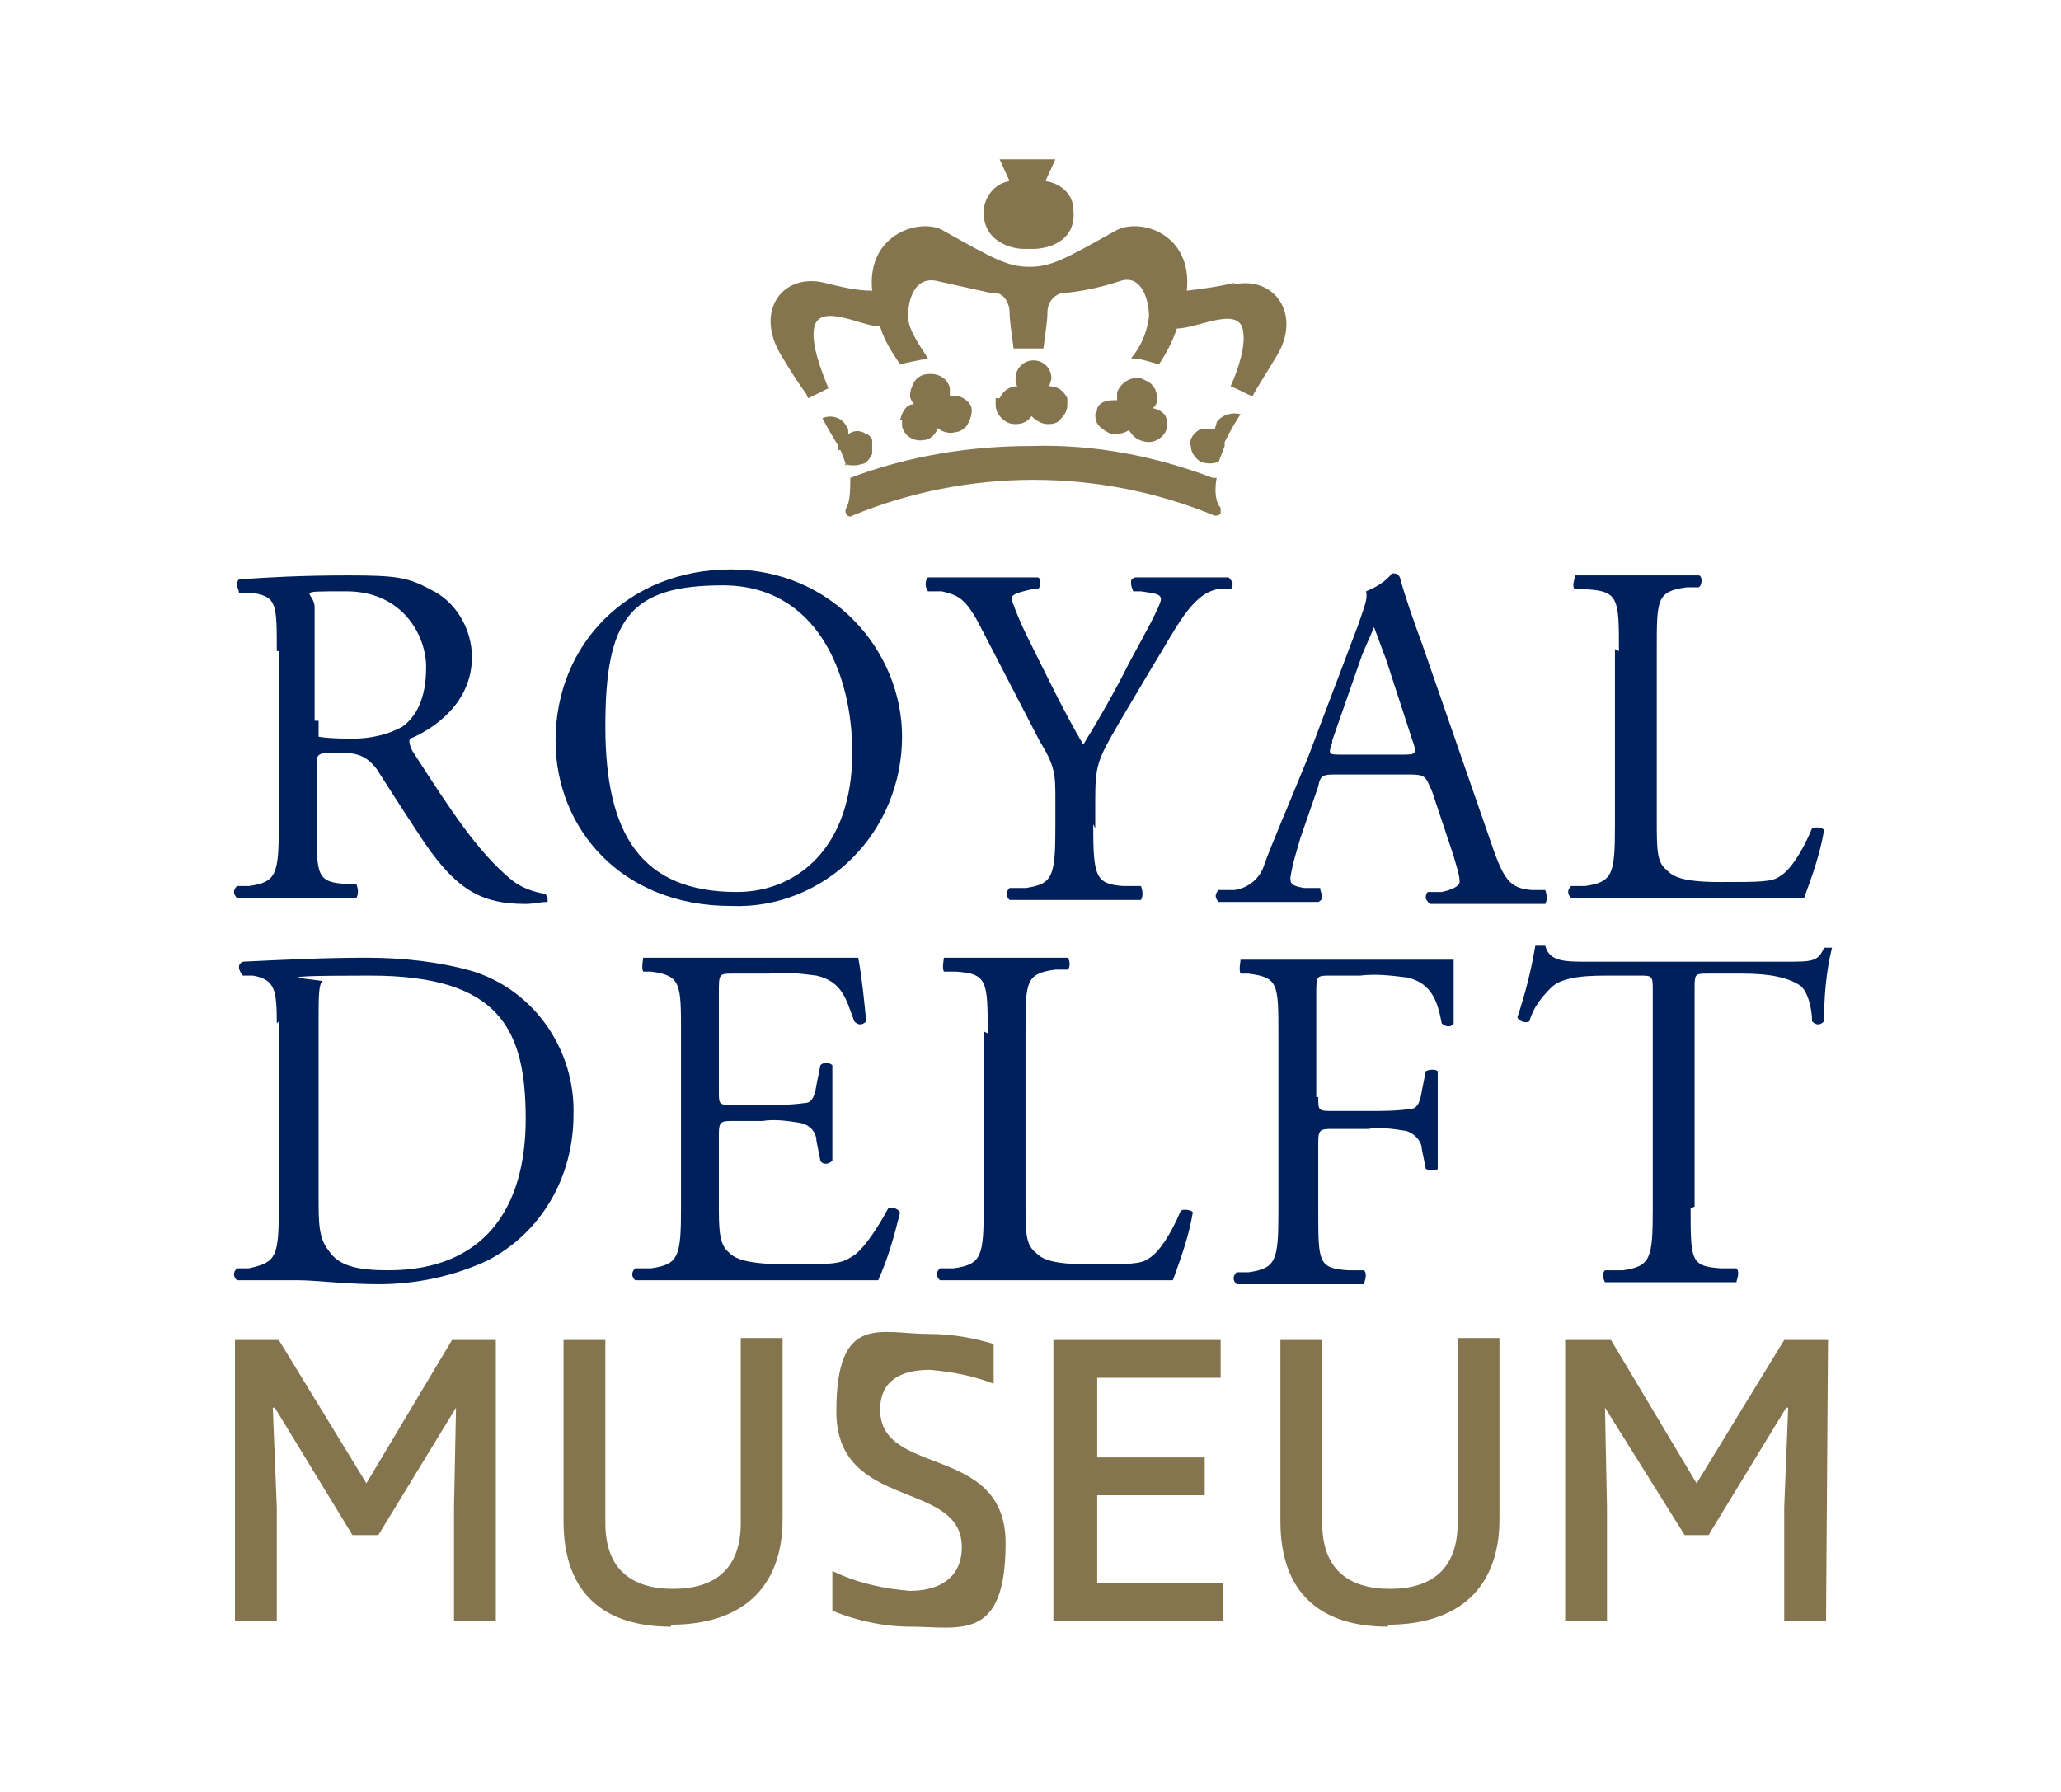 <?xml version="1.0" encoding="UTF-8"?>
<svg id="svg1" xmlns="http://www.w3.org/2000/svg" xmlns:svg="http://www.w3.org/2000/svg" xmlns:sodipodi="http://sodipodi.sourceforge.net/DTD/sodipodi-0.dtd" xmlns:inkscape="http://www.inkscape.org/namespaces/inkscape" version="1.1" viewBox="0 0 103.5 90">
  <!-- Generator: Adobe Illustrator 30.0.0, SVG Export Plug-In . SVG Version: 2.1.1 Build 123)  -->
  <defs>
    <style>
      .st0 {
        fill: #00205c;
      }

      .st1 {
        fill: #85754e;
      }
    </style>
  </defs>
  <g id="layer3" inkscape:groupmode="layer" inkscape:label="Royal Delft">
    <g id="g4">
      <g id="royal-delft-museum-logo">
        <path id="Path" class="st1" d="M51.6,12.5h.3c.6,0,2.2-.3,2-2,0-.7-.6-1.3-1.4-1.4l.5-1.1h-2.8l.5,1.1c-.7.1-1.2.7-1.3,1.4-.1,1.7,1.5,2,2,2"/>
        <path id="path1-4" class="st1" d="M45.3,21.1c0,0,0,.2,0,.3.1.5.6.8,1.1.7.3,0,.6-.3.7-.6.2.2.6.3.9.2.2,0,.5-.2.6-.4.1-.2.2-.4.2-.7,0,0,0-.2-.1-.3-.2-.3-.6-.5-1-.4,0-.1,0-.3,0-.4-.1-.5-.6-.8-1.2-.7-.2,0-.5.2-.6.4-.1.2-.2.4-.2.7,0,.1.1.3.2.4-.4,0-.6.4-.7.8"/>
        <path id="path2-5" class="st1" d="M42.4,23.3c.3.1.6.1.9,0,.2,0,.4-.3.5-.5,0-.2,0-.5,0-.7,0-.1-.2-.3-.3-.3-.3-.2-.6-.2-.9,0,0-.2,0-.3-.1-.4-.2-.4-.7-.6-1.2-.4.2.4.5.9.8,1.4h0v.2c0,0,.1,0,.1,0,.1.2.2.5.3.8"/>
        <path id="path3-5" class="st1" d="M55,20.7c0,.2,0,.5.2.7s.4.3.6.4c.3,0,.6,0,.9-.2.2.4.6.6,1,.6.4,0,.8-.3.9-.7,0,0,0-.2,0-.3,0-.4-.3-.6-.7-.7.1-.1.2-.2.2-.4,0-.2,0-.5-.2-.7-.1-.2-.4-.3-.6-.4-.5-.1-1,.2-1.2.7,0,.1,0,.3,0,.4-.4,0-.8,0-1,.4,0,0,0,.2-.1.3"/>
        <path id="path4-1" class="st1" d="M61.1,21.6c-.3-.1-.7-.1-.9,0-.3.2-.5.5-.4.8,0,.3.2.6.5.8.3.1.6.1.9,0h0c.1-.3.2-.5.3-.8,0,0,0,0,0,0v-.2h0c.3-.6.6-1.1.8-1.4-.4-.1-.9,0-1.2.4,0,.1-.1.3-.1.4"/>
        <path id="path5" class="st1" d="M50,20c0,0,0,.2,0,.3,0,.3.1.5.3.7.2.2.4.3.7.3.3,0,.6-.1.8-.4.2.2.5.4.8.4.2,0,.5,0,.7-.3.2-.2.3-.4.3-.7,0,0,0-.2,0-.3-.2-.4-.5-.6-.9-.6,0-.1.1-.3.1-.4,0-.5-.4-.9-.9-.9h0c-.5,0-.9.4-.9.9,0,.2,0,.3.1.4-.4,0-.7.2-.9.6"/>
        <path id="path6" class="st1" d="M60.9,24c-2.9-1.1-6-1.7-9.1-1.6h0c-3.1,0-6.2.5-9.1,1.6,0,.5,0,1.2-.2,1.5,0,0-.1.2,0,.3,0,.1.2.2.3.1,5.8-2.4,12.4-2.4,18.2,0,.1,0,.2,0,.3-.1,0-.1,0-.2,0-.3-.3-.3-.3-1-.2-1.5"/>
        <path id="path7" class="st1" d="M62,14.2c-.8.2-1.6.3-2.4.4.3-2.9-2.4-3.7-3.6-3-2.5,1.4-3.2,1.8-4.3,1.8s-1.8-.4-4.3-1.8c-1.1-.7-3.9.1-3.6,3-.8,0-1.6-.2-2.4-.4-2.1-.5-3.5,1.4-2.2,3.6.6,1,1,1.6,1.3,2,0,0,0,.1.1.2.2-.1.6-.3,1-.5-.4-1-.9-2.3-.7-3.1.3-1.2,2.4,0,3.3,0,.2.7.6,1.3,1,1.9.4-.1.9-.2,1.4-.3-.3-.5-1-1.4-1-2.1,0-.8.3-2,1.4-1.8.9.2,1.8.4,2.7.6,0,0,.1,0,.2,0,.5,0,.8.5.8,1h0c0,.4.1,1,.2,1.8.3,0,.5,0,.8,0h.7c.1-.8.2-1.4.2-1.8h0c0-.5.3-.9.8-1,0,0,.1,0,.2,0,.9-.1,1.8-.3,2.7-.6,1-.3,1.4.9,1.4,1.8-.1.8-.4,1.5-.9,2.1.5,0,1,.2,1.4.3.4-.6.7-1.2.9-1.8,1,0,3-1.1,3.3,0,.2.8-.2,2-.6,2.9.5.2.8.4,1.1.5.2-.4.6-1,1.2-2,1.3-2.1-.1-4.1-2.2-3.6"/>
        <path id="Shape" class="st0" d="M13.9,32.7c0-2.3,0-2.7-1.1-2.9h-.8c0-.2-.1-.3-.1-.4s0-.2.1-.3c1.4-.1,3.1-.2,5.5-.2s3,.1,4.1.7c1.3.6,2.1,2,2.1,3.4,0,2.3-1.9,3.6-3.1,4.1-.1.1,0,.4.1.6,2,3.1,3.3,5.1,5,6.5.5.4,1.1.6,1.7.7,0,0,0,0,.1.2,0,0,0,.1,0,.2-.4,0-.7.1-1.1.1-2.1,0-3.4-.6-5.1-3.1-.6-.9-1.7-2.6-2.4-3.7-.4-.5-.8-.8-1.8-.8s-1.2,0-1.2.5v3.1c0,2.6,0,2.9,1.5,3h.5c.1.3.1.5,0,.7-1.1,0-2,0-2.9,0s-1.9,0-3.1,0c-.2-.2-.2-.4,0-.6h.6c1.4-.2,1.5-.6,1.5-3.1v-8.7ZM16,36.2c0,.3,0,.5,0,.8,0,0,.4.1,1.7.1.9,0,1.8-.2,2.5-.6.7-.5,1.2-1.4,1.2-3s-1.2-3.8-4-3.8-1.6,0-1.6.8v5.7Z"/>
        <path id="path8" class="st0" d="M27.9,37.2c0-4.9,3.7-8.6,8.8-8.6s8.6,4.1,8.6,8.4c0,2.3-.9,4.5-2.5,6.1-1.6,1.6-3.8,2.5-6.1,2.4-5.5,0-8.8-3.9-8.8-8.3ZM42.8,37.8c0-4-1.8-8.4-6.5-8.4s-5.9,1.7-5.9,7.1,1.8,8.3,6.6,8.3c3,0,5.8-2.2,5.8-7h0Z"/>
        <path id="path9" class="st0" d="M54.9,41.4c0,2.6.1,3,1.5,3.1h.9c.1.3.1.5,0,.7-1.5,0-2.4,0-3.4,0s-1.9,0-3.2,0c-.2-.2-.2-.4,0-.6h.8c1.4-.2,1.5-.6,1.5-3.2v-1.2c0-1.3,0-1.7-.8-3l-2.9-5.6c-.8-1.6-1.2-1.7-2-1.9h-.7c-.2-.3-.1-.6,0-.7.8,0,1.7,0,2.9,0s2,0,2.6,0c.2,0,.2.5,0,.6h-.3c-.9.2-1,.3-1,.5.2.6.5,1.3.8,1.9.9,1.8,1.8,3.7,2.8,5.4.8-1.3,1.6-2.7,2.3-4.1.7-1.3,1.6-2.9,1.6-3.2s-.4-.3-1-.4h-.4c0-.1-.1-.2-.1-.4s0-.2.2-.3c.9,0,1.6,0,2.4,0s1.5,0,2.3,0c0,0,.2.2.2.3s0,.2-.1.3h-.7c-1.3.3-2,1.9-3.3,4l-1.6,2.7c-1.1,1.9-1.2,2.1-1.2,4v1.3Z"/>
        <path id="path10" class="st0" d="M71.8,39.5c-.2-.5-.3-.6-1-.6h-3.7c-.6,0-.8,0-.9.6l-.9,2.6c-.2.7-.4,1.3-.5,2,0,.3.1.4.7.5h.8c0,.2.1.3.1.4,0,.1,0,.2-.2.3-.6,0-1.4,0-2.6,0-.8,0-1.7,0-2.4,0-.2-.2-.2-.4,0-.6h.8c.7-.1,1.3-.6,1.5-1.3.4-1.1,1.1-2.7,2.2-5.4l2.5-6.6c.3-.9.5-1.3.4-1.7.5-.2,1-.5,1.3-.9.2,0,.3,0,.4.2.3,1.1.7,2.2,1.1,3.3l3.4,9.8c.7,2.1,1,2.5,2.1,2.6h.7c.1.3.1.5,0,.7-1,0-1.9,0-3,0s-2.1,0-2.8,0c0,0-.2-.2-.2-.3s0-.2.1-.3h.7c.5-.1.9-.3.9-.5,0-.4-.2-.9-.3-1.3l-1.1-3.3ZM66.9,37.3c-.2.6-.2.6.5.6h3c.7,0,.8,0,.5-.8l-1.3-4c-.2-.5-.4-1.1-.6-1.6h0c-.2.5-.4.9-.6,1.4l-1.5,4.3Z"/>
        <path id="path11" class="st0" d="M81.3,32.7c0-2.6,0-3-1.6-3.1h-.6c-.2-.1,0-.6,0-.7,1.4,0,2.2,0,3.2,0s1.8,0,3,0c.2,0,.2.5,0,.6h-.6c-1.5.2-1.5.6-1.5,3.1v8.5c0,1.6,0,2.2.5,2.6.3.3.7.6,2.7.6s2.6,0,3-.3c.5-.3,1.1-1.2,1.6-2.4.2-.1.6,0,.6.1-.2,1.2-.6,2.3-1,3.4-1.3,0-3.6,0-6.2,0h-2.3c-1,0-1.8,0-3.2,0-.2-.2-.2-.4,0-.6h.7c1.4-.2,1.5-.6,1.5-3.1v-8.8Z"/>
        <path id="path12" class="st0" d="M13.9,51.4c0-1.7-.1-2.2-1.2-2.4h-.5c-.1-.1-.2-.3-.2-.4s0-.2.2-.3c2.1-.1,4.1-.2,6.2-.2,1.8,0,3.7.2,5.4.7,3.1,1,5.1,4,5,7.2,0,3.1-1.6,5.9-4.3,7.3-1.7.8-3.6,1.2-5.5,1.2-1.6,0-3.2-.2-4-.2s-1.9,0-3.1,0c-.2-.2-.2-.4,0-.6h.6c1.4-.3,1.5-.6,1.5-3.1v-9.3ZM16,60.1c0,1.3,0,2.1.5,2.7.5.8,1.5,1,3,1,4.8,0,6.9-3.1,6.9-7.6s-1.3-7.2-7.8-7.2-2.2.2-2.4.3c-.2.1-.2.8-.2,1.9v9Z"/>
        <path id="path13" class="st0" d="M34.2,51.9c0-2.5,0-2.9-1.5-3.1h-.4c-.1-.2,0-.6,0-.7,1,0,1.9,0,2.9,0h4.6c1.6,0,3,0,3.3,0,.2,1.1.3,2.2.4,3.2-.2.2-.4.2-.6,0-.4-1.1-.6-2-1.9-2.3-.8-.1-1.6-.2-2.4-.1h-1.8c-.7,0-.7,0-.7,1v4.9c0,.7,0,.7.8.7h1.4c.7,0,1.4,0,2.1-.1.3,0,.5-.2.6-.9l.2-1c.2-.2.5-.1.6,0,0,.6,0,1.6,0,2.5s0,1.8,0,2.3c-.2.2-.5.2-.6,0l-.2-1c0-.4-.3-.8-.8-.9-.6-.1-1.3-.2-1.9-.1h-1.4c-.7,0-.8,0-.8.7v3.4c0,1.3,0,2.1.5,2.5.3.3.8.6,3,.6s2.6,0,3.2-.4c.4-.2,1.1-1.1,1.8-2.4.2-.1.5,0,.6.2-.3,1.2-.6,2.3-1.1,3.4-2.2,0-4.4,0-6.6,0h-2.2c-1,0-1.9,0-3.4,0-.2-.2-.2-.4,0-.6h.8c1.4-.2,1.5-.6,1.5-3.1v-8.8Z"/>
        <path id="path14" class="st0" d="M49.6,51.9c0-2.6,0-3-1.6-3.1h-.6c-.1-.2,0-.6,0-.7,1.4,0,2.2,0,3.2,0s1.8,0,3,0c.1,0,.2.5,0,.6h-.6c-1.5.2-1.5.6-1.5,3.1v8.5c0,1.6,0,2.2.5,2.6.3.3.7.6,2.7.6s2.6,0,3-.3c.5-.3,1.1-1.2,1.6-2.4.2-.1.6,0,.6.1-.2,1.2-.6,2.3-1,3.4-1.3,0-3.6,0-6.2,0h-2.3c-1,0-1.8,0-3.2,0-.2-.2-.2-.4,0-.6h.7c1.4-.2,1.5-.6,1.5-3.1v-8.8Z"/>
        <path id="path15" class="st0" d="M66.2,55.1c0,.7,0,.7.8.7h1.7c.7,0,1.4,0,2.1-.1.3,0,.5-.2.6-.9l.2-1c.2-.1.5-.1.6,0,0,.6,0,1.6,0,2.5s0,1.8,0,2.4c0,.1-.5.1-.6,0l-.2-1c0-.4-.4-.8-.8-.9-.6-.1-1.3-.2-1.9-.1h-1.7c-.7,0-.8,0-.8.7v3.4c0,2.6,0,2.9,1.5,3h.8c.2.2,0,.6,0,.7-1.5,0-2.3,0-3.3,0s-1.9,0-3.1,0c-.2-.2-.2-.4,0-.6h.6c1.4-.2,1.5-.6,1.5-3.1v-8.8c0-2.6,0-2.9-1.5-3.1h-.4c-.1-.2,0-.6,0-.7,1,0,1.9,0,2.9,0h4.5c1.6,0,3,0,3.3,0,0,1.1,0,2.3,0,3.2-.1.2-.4.2-.6,0-.2-1.1-.5-2-1.7-2.3-.8-.1-1.6-.2-2.4-.1h-1.5c-.7,0-.7,0-.7,1v5.1Z"/>
        <path id="path16" class="st0" d="M84.9,60.7c0,2.6,0,2.9,1.5,3h.8c.2.2,0,.6,0,.7-1.4,0-2.2,0-3.2,0s-1.9,0-3.4,0c0,0-.1-.2-.1-.3s0-.2.1-.3h.9c1.4-.2,1.5-.6,1.5-3.1v-10.9c0-.8,0-.8-.7-.8h-1.4c-1,0-2.4,0-3,.6-.5.5-.9,1-1.1,1.7-.2.1-.5,0-.6-.2.4-1.2.7-2.4.9-3.6.2,0,.3,0,.5,0,.2.8,1,.8,2.1.8h10c1.3,0,1.6,0,1.9-.7.1,0,.4,0,.4,0-.3,1.2-.4,2.5-.4,3.7-.2.2-.4.2-.6,0,0-.6-.2-1.5-.6-1.8-.6-.4-1.5-.6-2.9-.6h-1.7c-.7,0-.7,0-.7.8v10.9Z"/>
        <polygon id="polygon16" class="st1" points="24.9 67.3 24.9 81.4 22.8 81.4 22.8 75.7 22.9 70.7 22.9 70.7 19 77.1 17.7 77.1 13.8 70.7 13.7 70.7 13.9 75.7 13.9 81.4 11.8 81.4 11.8 67.3 14 67.3 18.4 74.5 22.7 67.3 24.9 67.3"/>
        <path id="path17" class="st1" d="M33.7,81.7c-3.4,0-5.4-1.7-5.4-5.3v-9.1h2.1v9.2c0,2.3,1.3,3.3,3.4,3.3s3.4-1,3.4-3.3v-9.3h2.1v9.1c0,3.5-2.1,5.3-5.6,5.3Z"/>
        <path id="path18" class="st1" d="M49.9,69.5c-1-.4-2.1-.6-3.2-.7-1.4,0-2.5.5-2.5,2,0,3.4,6.3,1.7,6.3,6.7s-2.3,4.2-4.8,4.2c-1.3,0-2.7-.3-3.9-.8v-2c1.2.6,2.6.9,3.9,1,1.4,0,2.6-.6,2.6-2.2,0-3.4-6.3-1.8-6.3-6.8s2.2-3.9,4.7-3.9c1.1,0,2.2.2,3.2.5v1.9Z"/>
        <polygon id="polygon18" class="st1" points="55.1 73.2 60.5 73.2 60.5 75.1 55.1 75.1 55.1 79.5 61.4 79.5 61.4 81.4 52.9 81.4 52.9 67.3 61.3 67.3 61.3 69.2 55.1 69.2 55.1 73.2"/>
        <path id="path19" class="st1" d="M69.7,81.7c-3.4,0-5.4-1.7-5.4-5.3v-9.1h2.1v9.2c0,2.3,1.3,3.3,3.4,3.3s3.4-1,3.4-3.3v-9.3h2.1v9.1c0,3.5-2.1,5.3-5.6,5.3Z"/>
        <polygon id="polygon19" class="st1" points="91.8 67.3 91.7 81.4 89.6 81.4 89.6 75.7 89.8 70.7 89.7 70.7 85.8 77.1 84.6 77.1 80.6 70.7 80.6 70.7 80.7 75.7 80.7 81.4 78.6 81.4 78.6 67.3 80.9 67.3 85.2 74.5 89.6 67.3 91.8 67.3"/>
      </g>
    </g>
  </g>
</svg>